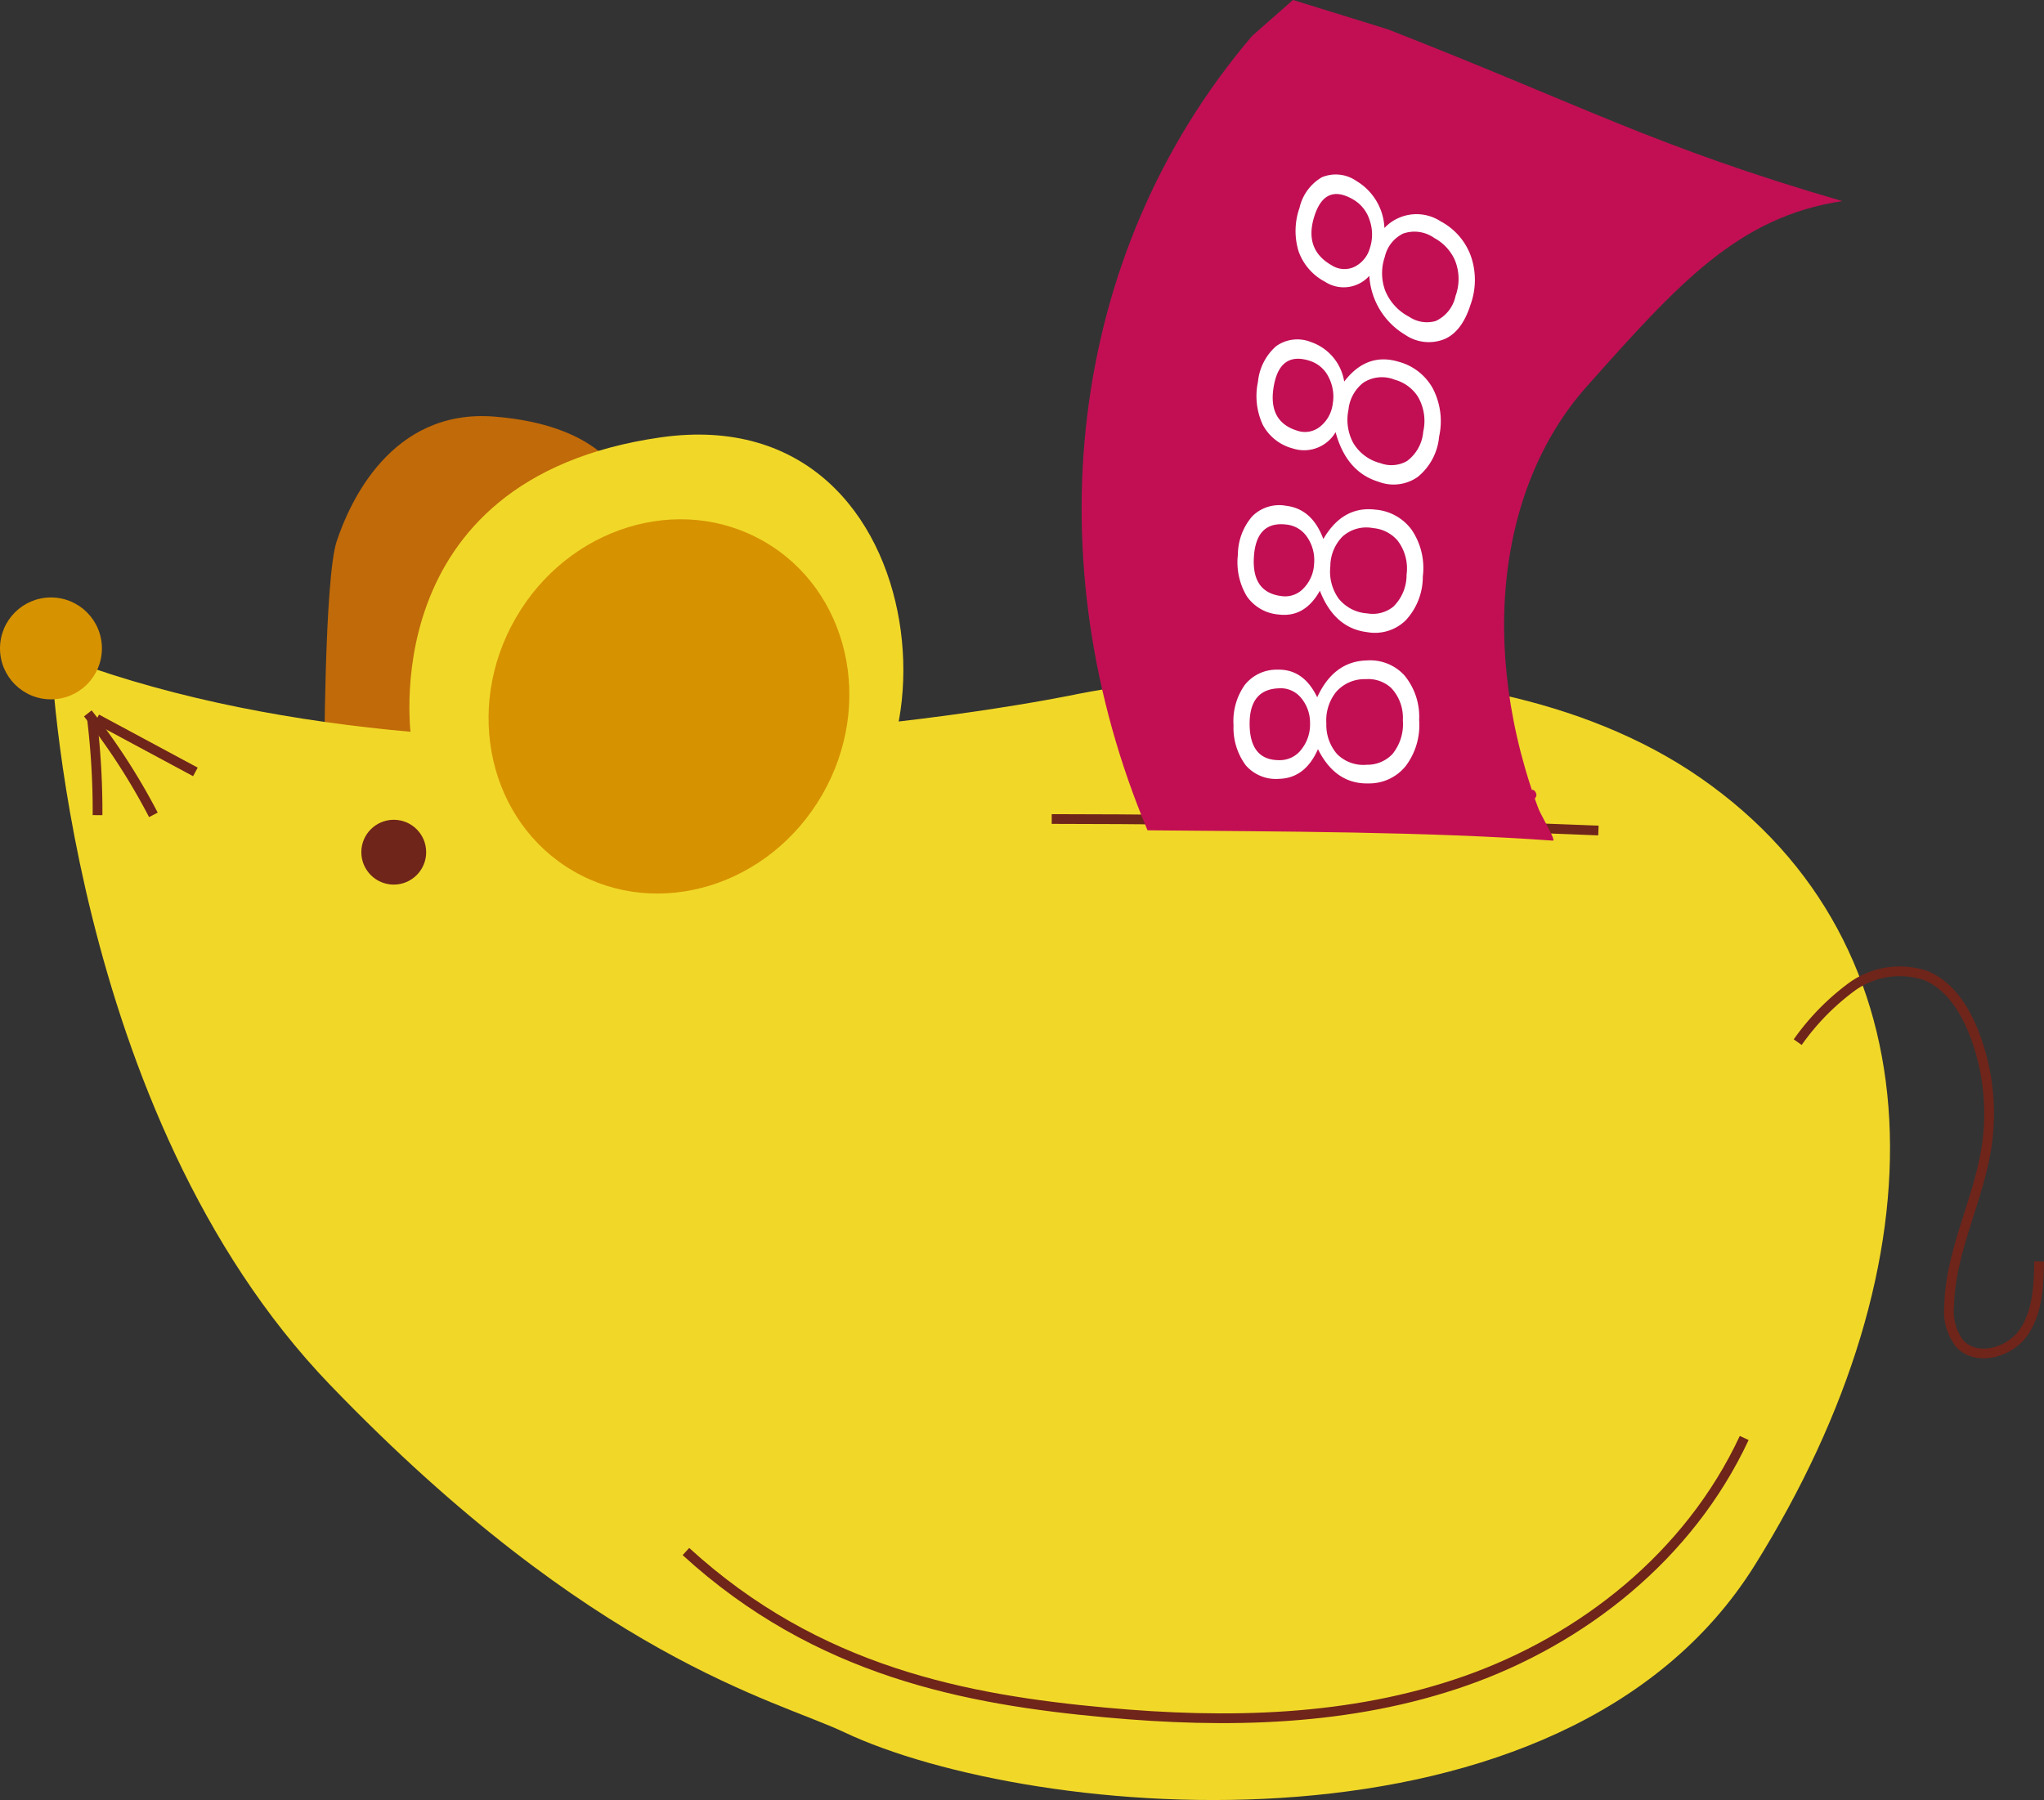<svg xmlns="http://www.w3.org/2000/svg" id="金鼠撲滿" width="210.032" height="185" viewBox="0 0 210.032 185">
    <rect x="0" y="0" width="210.032" height="185" fill="#333333" stroke="none"/>
    <defs>
        <style>
            .cls-1{fill:#c16a09}.cls-2{fill:#f1d828}.cls-3{fill:#d79200}.cls-4{fill:#6f251a}.cls-5{fill:none;stroke:#6f251a;stroke-miterlimit:10}.cls-6{fill:#c20f54}.cls-7{fill:#fff}
        </style>
    </defs>
    <g id="组_2587" data-name="组 2587">
        <path id="路径_1438" d="M-2822.176 150.979s0-19.624 1.28-23.463 5.546-13.651 16.211-12.8 12.8 5.972 12.8 5.972l-1.28 31.141z" class="cls-1" data-name="路径 1438" transform="translate(2855.496 -71.899)"/>
        <path id="路径_1439" d="M-2905.471 186.882s1.715 47.186 28.674 75.208c27.019 28.084 45.778 32.368 52.82 35.7 19.259 9.111 73.948 14.28 93.568-17.136s19.116-63.784-5.534-80.92-64.39-8.568-64.39-8.568-61.373 12.852-105.138-4.284z" class="cls-2" data-name="路径 1439" transform="translate(2910.707 -119.766)"/>
        <path id="路径_1440" d="M-2796.021 151.726s-4.266-26.875 25.6-31.141 31.141 40.526 13.224 42.233" class="cls-2" data-name="路径 1440" transform="translate(2838.3 -75.633)"/>
        <circle id="椭圆_35" cx="5.236" cy="5.236" r="5.236" class="cls-3" data-name="椭圆 35" transform="translate(0 61.404)"/>
        <circle id="椭圆_36" cx="3.332" cy="3.332" r="3.332" class="cls-4" data-name="椭圆 36" transform="translate(37.128 84.252)"/>
        <ellipse id="椭圆_37" cx="19.568" cy="18.177" class="cls-3" data-name="椭圆 37" rx="19.568" ry="18.177" transform="rotate(-60 91.287 2.806)"/>
        <path id="路径_1441" d="M-2894.237 205.283a66.168 66.168 0 0 1 6.738 10.428" class="cls-5" data-name="路径 1441" transform="translate(2903.261 -131.963)"/>
        <path id="路径_1442" d="M-2891.518 206.953l10.137 5.45" class="cls-5" data-name="路径 1442" transform="translate(2901.458 -133.07)"/>
        <path id="路径_1443" d="M-2893 206.676a79.56 79.56 0 0 1 .581 9.986" class="cls-5" data-name="路径 1443" transform="translate(2902.442 -132.886)"/>
        <path id="路径_1444" d="M-2711.958 437.824c13.533 12.376 28.86 15.225 43.115 16.542 12.424 1.148 25.164.913 37.04-3.271s22.88-12.71 28.589-24.941" class="cls-5" data-name="路径 1444" transform="translate(2782.44 -278.364)"/>
        <path id="路径_1445" d="M-2600.481 237.474c18.3.012 37.4.414 56.176 1.182" class="cls-5" data-name="路径 1445" transform="translate(2708.55 -153.3)"/>
        <path id="路径_1446" d="M-2545.21 69.085c.331-.342.807.448.447.758s2.3 4.411 1.824 4.377c-13.006-.929-27.87-.929-41.652-1.061-11.542-27.458-8.564-58.96 10.744-81.638l4.2-3.7 9.754 3.019c20.206 7.9 27.425 12.046 46.682 17.651-10.683 1.626-16.789 8.43-26.244 19.045s-11.381 28.334-3.948 45.985" class="cls-6" data-name="路径 1446" transform="translate(2702.506 12.176)"/>
        <g id="组_2586" data-name="组 2586" transform="translate(126.752 17.925)">
            <g id="组_2585" data-name="组 2585">
                <g id="组_2584" data-name="组 2584">
                    <path id="路径_1447" d="M-2531.394 189.14a4.764 4.764 0 0 1 3.878 1.528 6.657 6.657 0 0 1 1.519 4.586 6.978 6.978 0 0 1-1.384 4.74 4.807 4.807 0 0 1-3.83 1.782q-3.379.088-5.184-3.518-1.309 2.977-3.987 3.048a4.1 4.1 0 0 1-3.425-1.383 6.468 6.468 0 0 1-1.262-4.12 6.431 6.431 0 0 1 1.142-4.13 4.167 4.167 0 0 1 3.382-1.586q2.678-.07 4.072 2.838 1.701-3.696 5.079-3.785zm-8.972 2.862q-3.1.08-3.05 3.759.054 3.7 3.157 3.624a2.758 2.758 0 0 0 2.187-1.135 4.1 4.1 0 0 0 .863-2.677 3.952 3.952 0 0 0-.914-2.578 2.7 2.7 0 0 0-2.243-.995zm8.875-.94a3.87 3.87 0 0 0-3.061 1.341 4.667 4.667 0 0 0-.98 3.205 4.563 4.563 0 0 0 1.1 3.152 3.829 3.829 0 0 0 3.071 1.1 3.549 3.549 0 0 0 2.613-1.093 4.85 4.85 0 0 0 1.076-3.471 4.469 4.469 0 0 0-1.2-3.333 3.492 3.492 0 0 0-2.619-.902z" class="cls-7" data-name="路径 1447" transform="translate(2545.07 -139.186)"/>
                    <path id="路径_1448" d="M-2529.65 142.311a5.114 5.114 0 0 1 3.73 2.087 7 7 0 0 1 1.135 4.781 6.579 6.579 0 0 1-1.761 4.51 4.521 4.521 0 0 1-3.953 1.211q-3.365-.407-4.865-4.255-1.544 2.767-4.212 2.445a4.4 4.4 0 0 1-3.292-1.875 6.783 6.783 0 0 1-.918-4.28 6.079 6.079 0 0 1 1.472-3.938 3.917 3.917 0 0 1 3.491-1.082q2.668.323 3.817 3.416 1.99-3.431 5.356-3.02zm-9.152 1.532q-3.091-.374-3.338 3.29-.249 3.689 2.843 4.063a2.582 2.582 0 0 0 2.266-.808 3.86 3.86 0 0 0 1.076-2.535 4.165 4.165 0 0 0-.7-2.7 2.907 2.907 0 0 0-2.145-1.31zm8.9.363a3.649 3.649 0 0 0-3.151.885 4.395 4.395 0 0 0-1.235 3.043 4.8 4.8 0 0 0 .834 3.293 4.1 4.1 0 0 0 2.962 1.546 3.356 3.356 0 0 0 2.686-.7 4.567 4.567 0 0 0 1.353-3.293 4.712 4.712 0 0 0-.921-3.488 3.732 3.732 0 0 0-2.526-1.286z" class="cls-7" data-name="路径 1448" transform="translate(2544.235 -107.856)"/>
                    <path id="路径_1449" d="M-2523.4 93.622a5.675 5.675 0 0 1 3.488 2.737 7.3 7.3 0 0 1 .647 4.942 6.027 6.027 0 0 1-2.2 4.152 4.316 4.316 0 0 1-4.038.49q-3.294-1.007-4.4-5.091a3.752 3.752 0 0 1-4.418 1.667 4.887 4.887 0 0 1-3.075-2.45 7.045 7.045 0 0 1-.481-4.406 5.582 5.582 0 0 1 1.852-3.638 3.737 3.737 0 0 1 3.568-.445 5.153 5.153 0 0 1 3.44 4.071q2.324-3.037 5.617-2.029zm-9.223-.126q-3.025-.925-3.637 2.661-.616 3.612 2.411 4.538a2.45 2.45 0 0 0 2.327-.394 3.522 3.522 0 0 0 1.319-2.318 4.357 4.357 0 0 0-.422-2.8 3.231 3.231 0 0 0-1.997-1.683zm8.782 1.959a3.5 3.5 0 0 0-3.211.312 4.021 4.021 0 0 0-1.529 2.793 5.028 5.028 0 0 0 .5 3.413 4.544 4.544 0 0 0 2.781 2.063 3.227 3.227 0 0 0 2.733-.216 4.173 4.173 0 0 0 1.67-3.02 4.941 4.941 0 0 0-.564-3.622 4.132 4.132 0 0 0-2.379-1.723z" class="cls-7" data-name="路径 1449" transform="translate(2540.39 -74.36)"/>
                    <path id="路径_1450" d="M-2511.25 45.819a6.583 6.583 0 0 1 3.076 3.515 7.463 7.463 0 0 1-.01 5.017q-.887 2.807-2.706 3.572a4.3 4.3 0 0 1-4.04-.466 7.565 7.565 0 0 1-3.661-6.045 3.53 3.53 0 0 1-4.568.6 5.663 5.663 0 0 1-2.706-3.134 7.143 7.143 0 0 1 .1-4.451 4.883 4.883 0 0 1 2.3-3.147 3.717 3.717 0 0 1 3.571.4 5.9 5.9 0 0 1 2.854 4.816 4.54 4.54 0 0 1 5.79-.677zm-9.063-2.29q-2.857-1.622-3.929 1.765-1.078 3.411 1.78 5.033a2.409 2.409 0 0 0 2.342.159 3.068 3.068 0 0 0 1.6-1.972 4.47 4.47 0 0 0-.049-2.853 3.745 3.745 0 0 0-1.744-2.132zm8.39 3.99a3.508 3.508 0 0 0-3.2-.447 3.511 3.511 0 0 0-1.877 2.391 5.158 5.158 0 0 0 .043 3.477 5.271 5.271 0 0 0 2.468 2.685 3.256 3.256 0 0 0 2.719.43 3.642 3.642 0 0 0 2.04-2.581 5.085 5.085 0 0 0-.081-3.7 4.8 4.8 0 0 0-2.113-2.254z" class="cls-7" data-name="路径 1450" transform="translate(2532.545 -40.988)"/>
                </g>
            </g>
        </g>
        <path id="路径_1451" d="M-2373.131 291.106a24.814 24.814 0 0 1 5.562-5.687 8.4 8.4 0 0 1 7.593-1.159c2.421.989 3.966 3.393 4.927 5.825a22.815 22.815 0 0 1 1.34 11.689c-.835 5.592-3.744 10.815-3.86 16.467a5.451 5.451 0 0 0 1.065 3.83c1.709 1.883 5.084.982 6.555-1.093s1.576-4.787 1.628-7.329" class="cls-5" data-name="路径 1451" transform="translate(2557.855 -183.998)"/>
    </g>
</svg>
